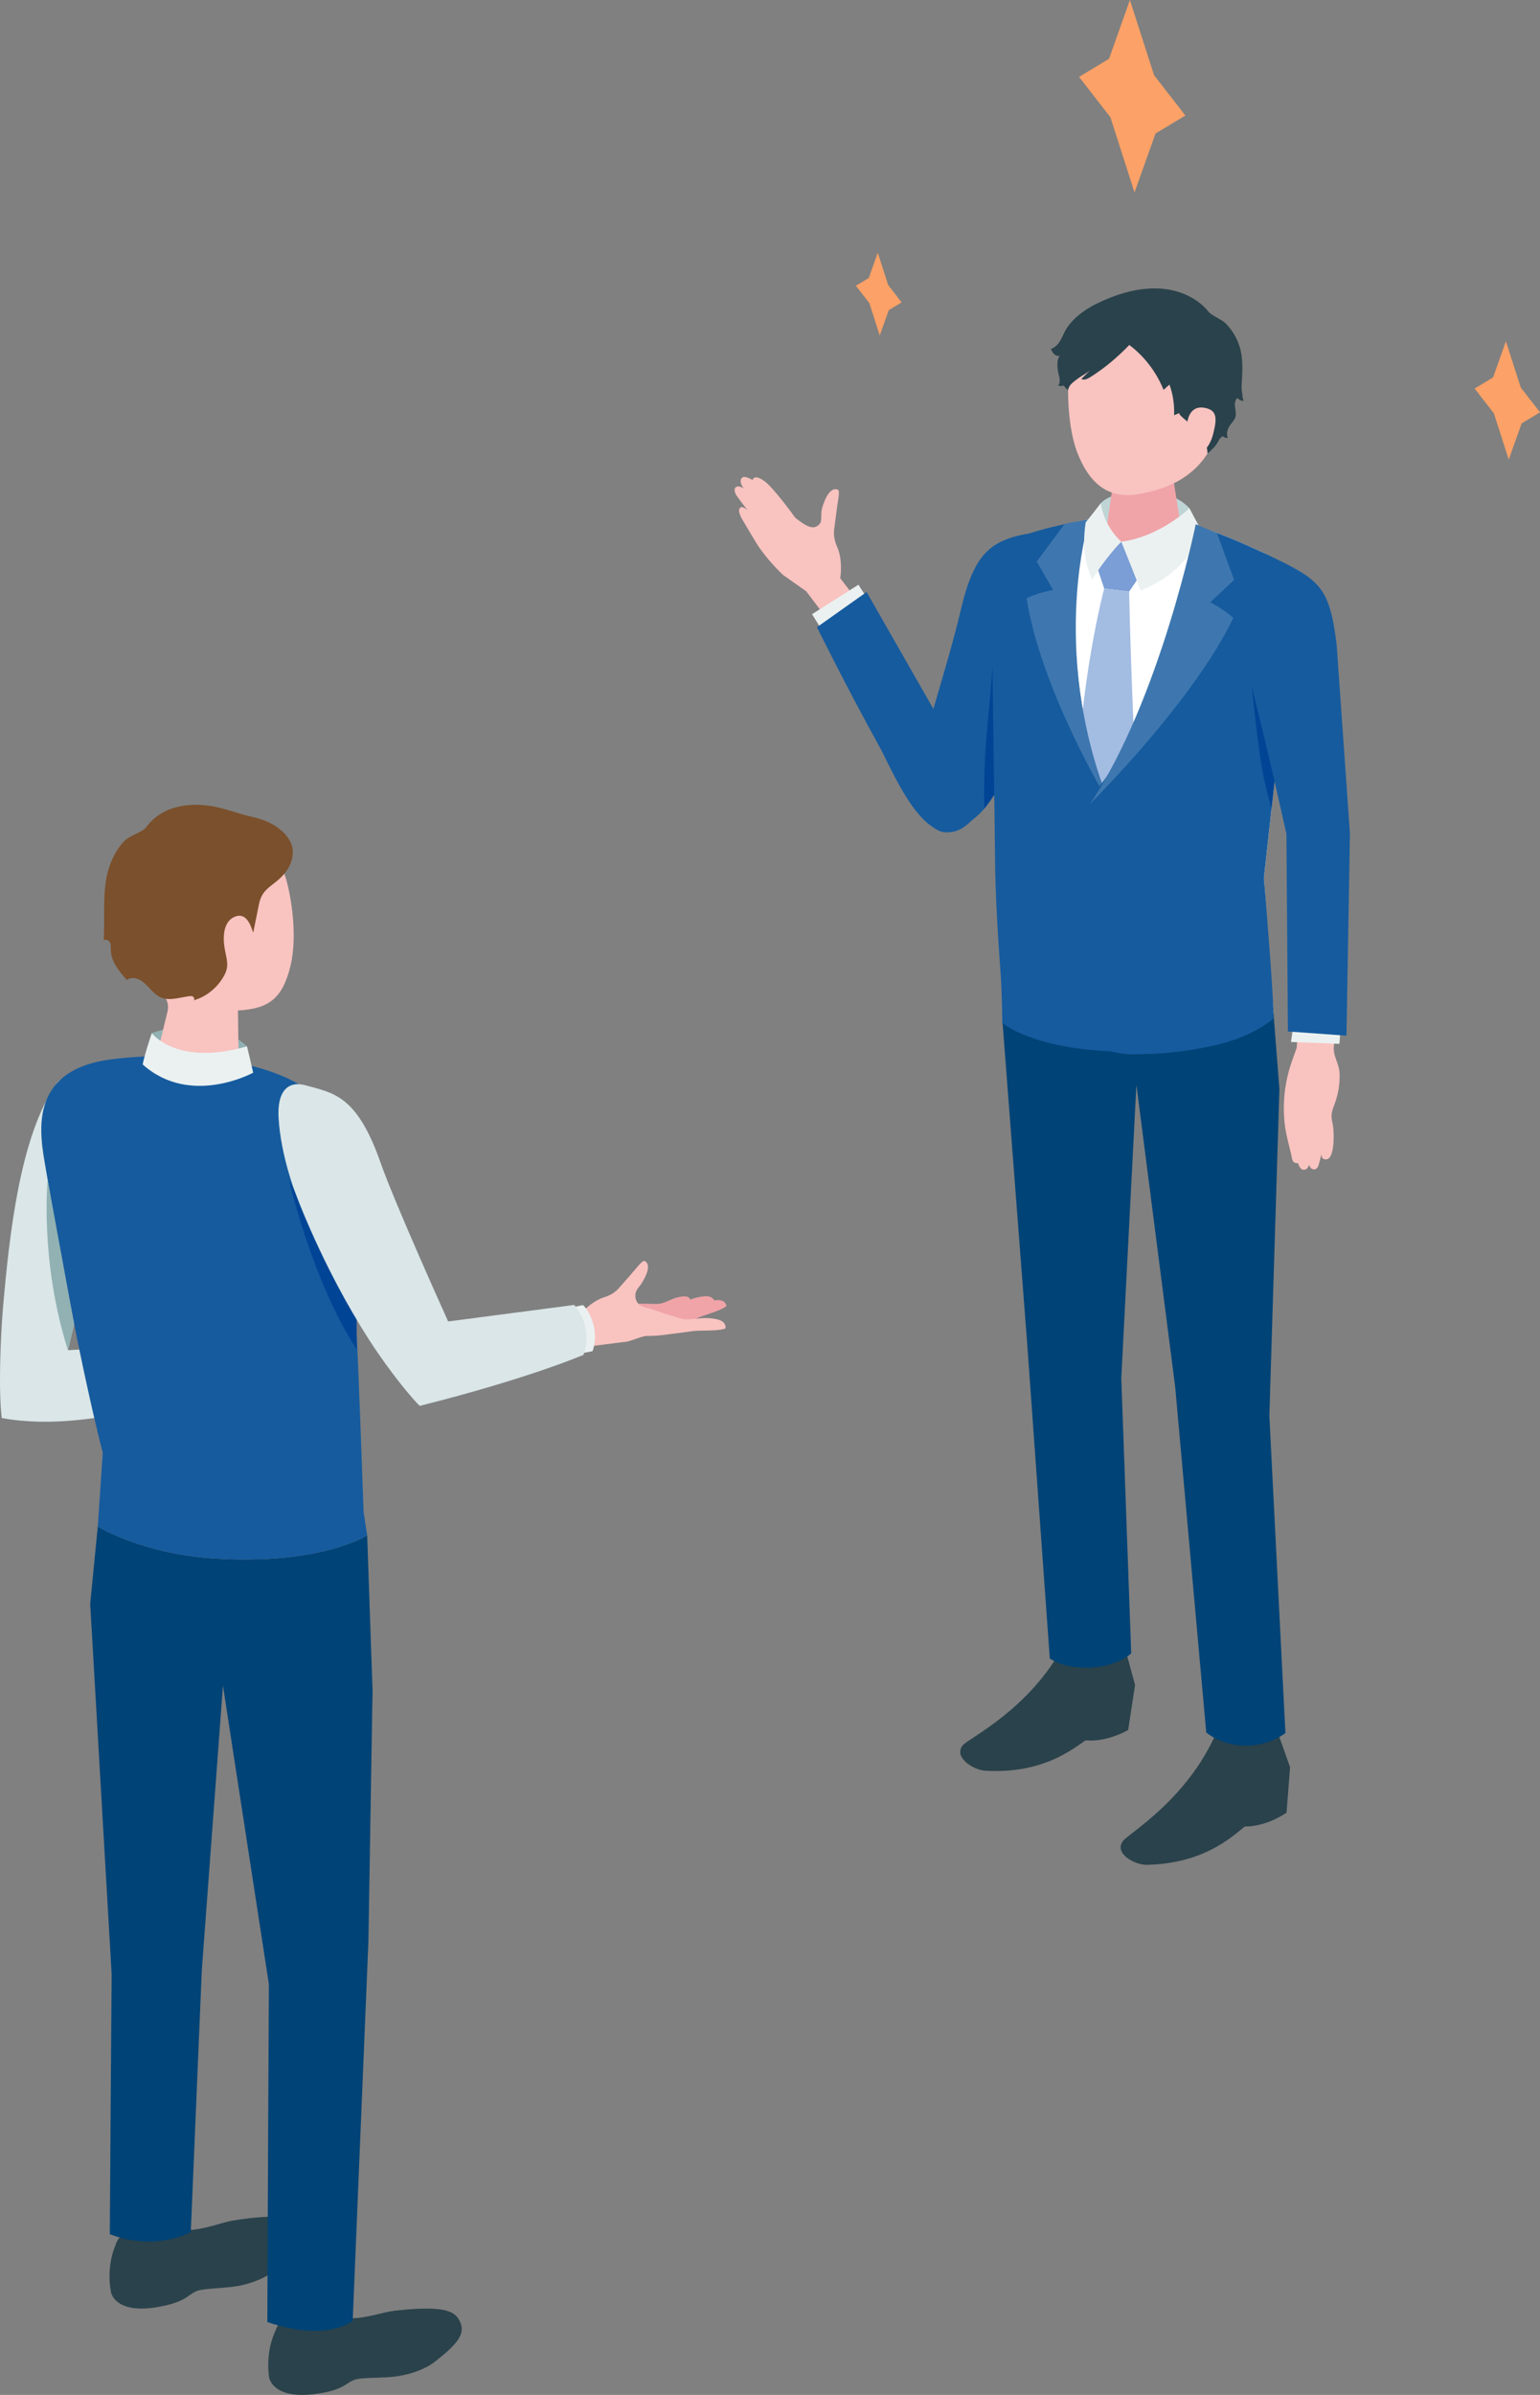 <?xml version="1.0" encoding="UTF-8"?>
<svg id="_レイヤー_2" data-name="レイヤー 2" xmlns="http://www.w3.org/2000/svg" viewBox="0 0 375.267 583.292">
  <rect x="0" y="0" width="375.267" height="583.292" fill="#808080" stroke="none"/>
  <defs>
    <style>
      .cls-1 {
        fill: #7a9ed5;
      }

      .cls-2 {
        fill: #2a424b;
      }

      .cls-3 {
        fill: #fff;
      }

      .cls-4 {
        fill: #7b502c;
      }

      .cls-5 {
        fill: #a3bce2;
      }

      .cls-6 {
        fill: #fca167;
      }

      .cls-7 {
        fill: #004595;
      }

      .cls-8 {
        fill: #3e77af;
      }

      .cls-9 {
        fill: #004376;
      }

      .cls-10 {
        fill: #165b9e;
      }

      .cls-11 {
        fill: #dae6e7;
      }

      .cls-12 {
        fill: #91b1b3;
      }

      .cls-13 {
        fill: #f0a4a8;
      }

      .cls-14 {
        fill: #bfd4d5;
      }

      .cls-15 {
        fill: #f9c3c0;
      }

      .cls-16 {
        fill: #ebf1f1;
      }
    </style>
  </defs>
  <g id="_素材" data-name="素材">
    <g>
      <g>
        <g>
          <path class="cls-15" d="M200.941,149.922l-4.479-5.907-5.647-3.984c-2.226-2.063-5.165-5.481-6.712-8.092-1.68-2.837-2.961-4.934-3.347-5.643-.576-1.058-1.023-2.348-.23-2.739,.597-.295,1.665,.757,1.665,.757,0,0-2.47-3.211-2.767-3.707-.296-.496-.74-1.521-.062-1.982s1.878,.306,1.878,.306c-1.013-1.324-.91-2.165-.382-2.614,.666-.567,2.516,.598,2.516,.598,0,0,.32-1.637,2.946,.304,2.359,1.745,7.491,8.915,7.491,8.915,1.432,1.074,2.786,2.157,4.144,2.286,.83,.079,1.707-.484,2.028-1.253,.197-.473,.118-2.322,.215-2.825,.262-1.359,1.708-5.864,3.836-5.109,.117,.041,.232,.103,.301,.206,.078,.116,.085,.265,.085,.405,.002,.928-.168,1.898-.309,2.809-.3,1.936-.509,3.884-.778,5.825-.006,.047-.014,.095-.022,.143-.255,1.533,.016,3.081,.655,4.498,1.536,3.405,.78,7.704,.78,7.704l10.067,13.105-9.946,5.636-3.927-9.641Z"/>
          <polygon class="cls-16" points="214.19 150.221 209.185 142.411 197.878 149.59 202.98 157.765 214.19 150.221"/>
          <path class="cls-10" d="M199.077,152.752l12.1-8.563,19.69,34.459s16.14,10.334,6.005,21.064c-10.376,10.985-19.046-11.524-22.681-18.068-7.688-13.839-15.114-28.892-15.114-28.892Z"/>
          <path class="cls-10" d="M230.179,202.701c-5.209-.46-7.904-10.498-6.7-15.587,2.354-9.951,7.827-26.532,10.549-38.147,3.524-15.034,7.564-17.942,19.863-19.505,5.518,10.448-5.966,45.9-11.27,62.884-1.631,5.222-8.952,10.664-12.442,10.355Z"/>
          <path class="cls-7" d="M239.861,196.903c-.407-18.534,2.135-25.97,2.332-44.427l1.267,39.557-3.599,4.87Z"/>
          <path class="cls-3" d="M310.32,246.732l-2.336-32.914,7.18-65.147c.94-5.623-1.308-11.327-7.436-14.102-14.082-6.377-30.568-14.294-57.175-3.848-3.644,1.431-5.006,5.824-6.264,9.523-1.506,4.425-2.244,9.2-2.074,13.897,0,.005,.294,8.074,.294,8.074,.131,15.397,.262,30.794,.394,46.191,.083,9.759,.571,19.387,1.264,29.12,.305,4.281,.087,10.896,.087,10.896,0,0,8.007,7.137,31.732,7.011,25.843-.137,34.334-8.703,34.334-8.703Z"/>
          <path class="cls-15" d="M315.976,255.215s-1.207,3.302-1.635,4.699c-.471,1.54-.831,3.108-1.079,4.688-.455,2.894-.537,5.833-.246,8.734,.018,.175,.036,.35,.057,.524,.293,2.526,1.025,4.961,1.594,7.411,.146,.627,.125,1.64,.909,1.953,.035,.014,.759,.162,.734,.063,.008,.032,.374,1.446,1.158,1.586,.629,.112,1.258-.154,1.519-1.208,0,0,.228,.941,.958,1.13,.73,.189,1.144-.443,1.293-.793s.775-2.913,.775-2.913c0,0-.044,.974,.519,1.186,2.983,1.128,2.515-6.988,2.278-8.211-.148-.766-.361-1.529-.345-2.31,.023-1.097,.496-2.143,.871-3.189,.834-2.329,1.194-4.792,1.08-7.229-.108-2.312-1.514-3.98-1.409-6.267l.914-8.885-9.239-.734-.706,9.763Z"/>
          <polygon class="cls-16" points="315.701 246.038 314.587 253.781 326.391 254.233 326.953 246.793 315.701 246.038"/>
          <path class="cls-2" d="M311.452,422.186l2.914,8.229-.861,11.074s-4.754,3.409-10.172,3.364c-3.374,2.721-10.13,9.032-23.857,9.33-2.96,.064-8.069-2.736-5.86-5.767,1.362-1.869,15.678-10.035,22.818-26.52,7.693-.755,15.018,.291,15.018,.291Z"/>
          <path class="cls-2" d="M274.286,401.928l2.302,8.438-1.671,10.972s-4.99,3.018-10.389,2.539c-3.563,2.443-10.762,8.193-24.471,7.39-2.956-.173-7.845-3.375-5.42-6.22,1.495-1.754,16.368-8.748,24.697-24.613,7.725-.136,14.952,1.494,14.952,1.494Z"/>
          <path class="cls-14" d="M268.231,122.562c3.219-3.444,15.721-5.026,21.617,1.215,.427,3.049,1.049,5.031,1.049,5.031l-10.802,3.879-11.595-1.638s-.566-6.121-.27-8.487Z"/>
          <path class="cls-13" d="M278.855,112.1c4.65,0,7.12,2.615,7.12,4.882l2.356,15.184c-.215,2.629-4.684,4.76-9.982,4.76-5.298,0-9.418-2.131-9.203-4.76l2.291-15.874c.189-2.307,2.768-4.192,7.417-4.192Z"/>
          <path class="cls-15" d="M280.765,75.072c13.238,.1,16.891,10.039,16.892,22.102,.002,15.711-10.331,20.542-15.638,22.09-6.466,1.885-14.502,3.565-19.419-8.815-2.925-7.363-2.821-20.159-1.198-25.12,1.414-4.323,6.126-10.356,19.364-10.256Z"/>
          <polygon class="cls-1" points="267.115 137.464 273.236 131.94 277.956 139.945 275.152 144.086 269.073 143.342 267.115 137.464"/>
          <path class="cls-5" d="M269.073,143.342l6.079,.744s.49,25.858,2.121,52.763c.149,2.461-8.535,8.257-8.535,8.257,0,0-6.641-6.309-6.577-8.732,.812-30.569,6.912-53.032,6.912-53.032Z"/>
          <path class="cls-2" d="M270.784,88.14c1.561-1.303,3.046-2.698,4.404-4.122,3.703,2.798,6.622,6.623,8.343,10.933l1.451-1.285c.851,2.385,1.233,4.935,1.119,7.465,.44-.186,.881-.372,1.321-.559-.713,.301,3.739,3.443,4.091,3.743,1.797,1.533,2.599,3.824,2.741,6.132,.786-.622,1.48-1.353,2.105-2.135,.52-.651,.698-1.508,1.436-1.965,.057-.035,.119-.069,.186-.069,.109-0,.195,.085,.28,.153,.26,.206,.618,.281,.938,.196-.483-1.023-.048-2.256,.619-3.17,.409-.561,.91-1.071,1.162-1.718,.491-1.259-.243-2.434-.037-3.683,.054-.33,.214-.632,.372-.927,.021-.04,.044-.082,.082-.107,.11-.073,.247,.034,.345,.123,.36,.332,.855,.513,1.344,.494-.362-.49-.295-1.501-.421-2.101-.166-.791-.118-1.609-.069-2.415,.224-3.675,.385-7.05-1.216-10.474-.684-1.463-1.621-2.794-2.77-3.929-1.073-1.06-3.444-1.844-4.237-2.94-.003-.004-8.087-11.19-27.257-1.762-2.864,1.408-6.033,3.732-7.566,6.595-.452,.844-.797,1.745-1.31,2.553-.513,.808-1.235,1.538-2.157,1.796,.207,.464,.421,.94,.786,1.294,.355,.344,.891,.553,1.375,.378-.779,.899-.606,3.012-.379,4.096,.112,.536,.285,1.061,.343,1.605s-.01,1.129-.337,1.568c.42,.154,.895,.151,1.313-.008,.339,.384,.665,.806,1.038,1.152,.239-.692,.336-1.061,.896-1.601,.524-.505,1.116-.94,1.708-1.362,.929-.662,2.103-1.208,2.913-2.018-.746,.746-1.492,1.491-2.238,2.236,.671,.381,1.502-.018,2.156-.426,1.754-1.096,3.482-2.365,5.125-3.736Z"/>
          <path class="cls-15" d="M289.288,103.193s.228-4.483,4.082-3.896c3.289,.501,3.212,2.635,2.26,6.372-.952,3.737-3.238,5.515-5.551,5.41-2.312-.105-.791-7.886-.791-7.886Z"/>
          <path class="cls-9" d="M309.318,344.807l2.446-79.587-1.444-18.488s-8.606,7.852-34.334,8.703c-21.162,.699-31.732-7.011-31.732-7.011l6.096,79.407,5.462,76.088s3.045,2.395,9.346,2.251c7.135-.164,10.495-3.486,10.495-3.486l-2.417-67.066,3.682-71.431,9.452,73.616,7.568,84.146s3.634,3.21,9.542,3.227c5.972,.017,9.75-3.09,9.75-3.09l-3.911-77.277Z"/>
          <path class="cls-16" d="M273.236,131.94s2.518,6.202,4.72,11.897c6.13-2.516,10.317-5.717,15.39-13.72-1.464-2.326-3.498-6.34-3.498-6.34,0,0-7.137,6.926-16.613,8.164Z"/>
          <path class="cls-10" d="M272.735,255.119l-2.291-59.448s-13.774-29.054-6.163-67.179c.084-.422,.175-.827,.275-1.252,.026-.197,.043-.401,.054-.607-.148,.027-.298,.058-.446,.086-4.232,.804-10.685,2.091-15.546,3.999-3.644,1.431-3.533,5.865-4.791,9.564-1.505,4.425-2.462,9.284-2.291,13.981,0,.004,.321,8.136,.321,8.136,.131,15.397,.476,30.894,.608,46.291,.083,9.759,.705,19.213,1.399,28.947,.305,4.281,.389,11.512,.389,11.512,0,0,7.26,6.456,28.398,6.975l.083-1.006Z"/>
          <path class="cls-8" d="M269.898,194.948s-16.192-26.74-19.744-49.242c2.473-1.249,6.468-2.043,6.468-2.043l-3.993-6.89,6.815-9.157,6.024-1.149s-9.882,30.826,4.429,68.48Z"/>
          <path class="cls-10" d="M308.188,134.792c13.534,6.432,15.683,7.763,17.524,22.149l3.241,46.107-.847,49.199-14.266-1.026-.366-48.163-6.854-30.234c-9.315-29.124,1.568-38.031,1.568-38.031Z"/>
          <path class="cls-10" d="M307.727,134.57c-4.665-2.112-9.597-4.391-15.07-6.117l-.046-.145-.051,.114s-8.988,43.79-25.058,63.59c.287,18.652,3.084,64.068,3.084,64.068,1.457,.279,3.601,.726,5.399,.717,4.59-.024,8.623-.318,12.168-.779,7.239-1.089,15.3-2.438,22.166-7.924,.011-.33,.007-.796-.007-1.355,.002-.002,.007-.006,.007-.006-.002,.002-.004,.003-.007,.004-.157-6.438-1.803-26.774-2.287-32.32l-.043-.599,.515-4.673,2.491-22.604,4.174-37.869c.94-5.623-1.308-11.327-7.436-14.102Z"/>
          <path class="cls-7" d="M310.578,190.28s-2.104-9.284-5.563-23.084c2.086,19.84,2.926,22.972,4.839,29.652l.724-6.568Z"/>
          <path class="cls-8" d="M265.616,195.79s25.064-24.755,34.916-45.294c-2.011-1.905-5.611-3.811-5.611-3.811l5.8-5.456-4.17-11.383-5.177-2.171s-8.639,42.648-25.759,68.115Z"/>
          <path class="cls-16" d="M273.236,131.94s-4.094-3.421-5.005-9.379c0,0-2.354,3.087-3.675,4.678-.997,6.895,.112,10.286,1.573,13.984,3.274-5.477,7.107-9.283,7.107-9.283"/>
        </g>
        <g>
          <polygon class="cls-6" points="276.457 46.864 281.576 32.517 288.85 28.134 281.226 18.326 275.341 0 270.241 14.332 262.948 18.73 270.577 28.543 276.457 46.864"/>
          <polygon class="cls-6" points="367.646 111.936 370.794 103.114 375.267 100.419 370.579 94.389 366.96 83.121 363.824 91.933 359.34 94.637 364.031 100.671 367.646 111.936"/>
          <polygon class="cls-6" points="214.376 81.704 216.579 75.531 219.709 73.645 216.429 69.425 213.897 61.539 211.702 67.706 208.564 69.599 211.847 73.821 214.376 81.704"/>
        </g>
      </g>
      <g>
        <path class="cls-12" d="M36.998,251.617s14.049-5.337,23.187,3.225c.639,2.705,1.514,6.413,1.514,6.413,0,0-13.372,8.012-27.268-.744,.589-2.376,2.567-8.893,2.567-8.893Z"/>
        <g>
          <path class="cls-13" d="M158.932,319.098c1.915-.003,2.036,.059,3.951,.056,1.689-.003,2.992,.223,4.614-.247,1.376-.398,2.637-1.117,3.987-1.597,.902-.321,1.842-.533,2.794-.632,.577-.06,1.18-.075,1.718,.142,.538,.217,.998,.718,1.007,1.298-1.601,1.273-5.546,2.134-7.371,3.058-4.295,2.174-4.085,2.213-6.619,2.954l-4.081-5.031Z"/>
          <path class="cls-13" d="M156.066,318.164c1.915-.003,2.036,.059,3.951,.056,1.689-.003,2.992,.223,4.615-.247,1.376-.398,2.637-1.117,3.987-1.597,.902-.321,1.842-.533,2.794-.632,.577-.06,1.179-.075,1.718,.142s.998,.718,1.007,1.298c-1.601,1.273-5.546,2.134-7.371,3.058-4.295,2.175-4.085,2.213-6.619,2.954l-4.081-5.031Z"/>
          <path class="cls-13" d="M155.268,317.509c1.379-.002,1.466,.042,2.846,.04,1.217-.002,2.155,.16,3.324-.178,.991-.287,1.899-.804,2.871-1.15,.649-.231,1.327-.384,2.012-.456,.416-.043,.85-.054,1.237,.102,.388,.156,.719,.517,.725,.935-1.153,.916-3.995,1.537-5.309,2.203-3.093,1.566-2.942,1.594-4.767,2.127l-2.939-3.623Z"/>
          <path class="cls-15" d="M142.05,328.127l9.922-1.274c1.33,.077,4.378-1.519,5.707-1.482,1.315,.036,3.451-.139,4.753-.327,2.025-.292,4.072-.487,6.096-.807,2.088-.332,6.242,.07,8.221-.676,.175-.574-.119-1.212-.58-1.596-.461-.384-1.058-.56-1.645-.683-.968-.204-1.96-.292-2.949-.262-1.524,.046-3.035,.371-4.56,.304-.513-.022-1.02-.146-1.512-.294-5.028-1.517-4.267-1.399-6.845-2.224-1.552-.496-3.004-.449-3.657-2.182-.279-.74-.238-1.594,.111-2.304,.214-.437,.534-.811,.832-1.195,.807-1.037,3.119-4.886,1.249-5.933-.102-.057-.219-.101-.335-.086-.132,.017-.242,.105-.342,.192-.664,.579-1.25,1.306-1.812,1.976-1.194,1.425-2.455,2.792-3.672,4.197-.029,.034-.059,.069-.088,.105-.935,1.14-2.21,1.915-3.62,2.344-3.392,1.032-5.987,4.259-5.987,4.259l.714,7.947Z"/>
        </g>
        <path class="cls-16" d="M141.592,329.609l2.796-.513s1.208-2.92,.198-6.535c-1-3.581-2.56-4.705-2.56-4.705l-2.415,.534,1.981,11.22Z"/>
        <path class="cls-11" d="M54.413,326.67l-37.86,2.18,13.608-57.024c1.679-5.55-2.063-9.322-7.765-10.046-4.526-.574-7.444,.464-8.661,2.204-8.829,12.625-11.46,36.699-12.982,54.249-.715,8.246-1.106,21.075-.32,27.14,23.582,4.329,52.657-8.368,52.657-8.368l1.322-10.334Z"/>
        <g>
          <path class="cls-2" d="M28.291,546.458c-2.631,5.946-1.231,11.859-1.231,11.859,0,0,.878,5.308,11.161,3.616,2.227-.393,4.579-.899,6.572-2.01,1.58-.881,2.345-1.918,4.262-2.22,2.818-.444,5.69-.41,8.494-.87,2.627-.431,5.256-1.278,7.576-2.593,.683-.387,1.342-.821,1.945-1.325,6.499-5.423,7.462-7.907,5.434-10.85-1.296-1.881-4.276-3.075-15.678-1.249-2.849,.456-6.553,2.113-10.895,2.336-1.456,.075-2.935-.141-4.261-.747-1.631-.745-3.996-.967-6.511-.473-3.51,.69-6.227,2.56-6.867,4.525Z"/>
          <path class="cls-2" d="M28.195,547.816c-.472-2.4,2.646-5.034,6.963-5.883,4.318-.849,8.2,.409,8.672,2.81,.472,2.4-2.646,5.034-6.963,5.883-4.318,.849-8.2-.409-8.672-2.81Z"/>
        </g>
        <g>
          <path class="cls-2" d="M67.327,567.214c-2.885,5.827-1.74,11.795-1.74,11.795,0,0,.649,5.341,10.995,4.093,2.241-.297,4.613-.701,6.652-1.725,1.616-.812,2.425-1.815,4.354-2.034,2.835-.322,5.702-.165,8.523-.504,2.643-.318,5.306-1.05,7.681-2.264,.699-.357,1.376-.763,2-1.24,6.727-5.138,7.796-7.579,5.896-10.606-1.214-1.935-4.139-3.256-15.61-1.923-2.866,.333-6.638,1.829-10.985,1.864-1.458,.012-2.927-.267-4.225-.93-1.597-.815-3.95-1.138-6.484-.753-3.537,.538-6.332,2.289-7.056,4.225Z"/>
          <path class="cls-2" d="M67.172,568.566c-.368-2.418,2.86-4.915,7.21-5.577s8.175,.762,8.543,3.181c.368,2.418-2.86,4.915-7.21,5.577-4.35,.662-8.175-.762-8.543-3.181Z"/>
        </g>
        <path class="cls-9" d="M89.472,373.936l1.311,37.808-1.004,60.914-3.836,92.608s-6.239,5.295-20.794,.278c0-9.151,.37-82.287,.37-82.287l-11.188-72.725-5.155,69.319-2.686,63.8s-8.632,4.815-19.736,.492c0-2.912,.453-63.3,.453-63.3l-5.229-90.221,1.847-18.805s10.715,6.576,27.992,7.738c26.369,1.774,37.656-5.62,37.656-5.62Z"/>
        <path class="cls-10" d="M23.824,371.818s10.715,6.576,27.992,7.738c26.369,1.774,37.656-5.62,37.656-5.62l-.876-5.72s-1.137-33.428-1.869-47.219c-.56-10.557-1.611-40.631-6.317-49.516-7.045-13.3-35.164-15.897-53.533-13.438-20.576,2.754-17.036,18.808-15.763,26.386,7.873,46.88,13.926,69.392,13.926,69.392l-1.215,17.998Z"/>
        <path class="cls-15" d="M68.755,211.33c-1.792-4.197-7.143-9.845-20.921-8.724-13.778,1.121-16.686,11.293-15.96,23.321,.413,6.835,3.227,12.582,7.617,16.192,1.228,1.01,1.713,2.664,1.336,4.209-1.033,4.225-2.87,11.788-2.87,11.788,.032,2.478,4.584,4.844,10.167,5.285,5.583,.441,10.083-1.209,10.051-3.687l-.187-13.602c7.503-.423,10.841-2.868,12.796-10.837,1.893-7.717,.028-19.127-2.029-23.945Z"/>
        <path class="cls-16" d="M36.998,251.617s5.933,8.176,23.187,3.225l1.514,6.413s-15.311,8.422-26.934-2.008c.6-2.911,2.233-7.629,2.233-7.629Z"/>
        <path class="cls-7" d="M86.874,318.758l-16.452-31.321s5.676,24.724,16.452,41.104c.121-2.053,0-9.783,0-9.783Z"/>
        <path class="cls-11" d="M142.201,329.969s-13.147,5.716-39.932,12.441c-1.722-1.661-7.082-7.967-12.254-15.988-11.593-17.98-18.076-35.986-18.076-35.986,0,0-3.48-8.853-4.052-18.064-.425-6.848,2.471-9.194,6.594-8.036,6.718,1.887,12.446,2.299,18.244,18.807,3.589,10.216,16.481,38.704,16.481,38.704l30.71-4.021s4.807,5.045,2.284,12.143Z"/>
        <path class="cls-12" d="M18.07,322.49l-6.448-35.053s-1.98,19.601,4.931,41.413c.524-2.198,1.518-6.36,1.518-6.36Z"/>
        <path class="cls-4" d="M61.7,227.17c.466-2.3,.946-4.597,1.397-6.899,.823-4.201,3.571-4.335,6.209-7.489,1.601-1.915,2.536-4.576,1.771-6.952-.305-.947-.859-1.798-1.514-2.546-2.126-2.432-5.171-3.686-8.26-4.367-3.037-.67-5.81-1.805-8.84-2.417-6.153-1.241-12.958-.341-16.901,5.042-.83,1.133-3.941,1.945-5.16,3.183-1.73,1.756-2.942,3.978-3.733,6.298-1.927,5.653-1.019,12.142-1.408,18.029,.47-.428,1.282-.049,1.551,.527s.188,1.244,.204,1.88c.069,2.794,2.031,5.133,3.888,7.221,.807-.631,1.986-.583,2.915-.151,2.487,1.157,3.594,4.371,6.617,4.749,1.76,.22,3.763-.379,5.488-.633,.362-.054,.756-.102,1.075,.077,.32,.179,.467,.687,.177,.912,2.712-.748,5.098-2.526,6.699-4.826,2.031-2.917,1.593-4.193,.972-7.256-.671-3.318-.435-7.088,2.33-8.264,2.634-1.12,3.796,1.601,4.522,3.884Z"/>
      </g>
    </g>
  </g>
</svg>